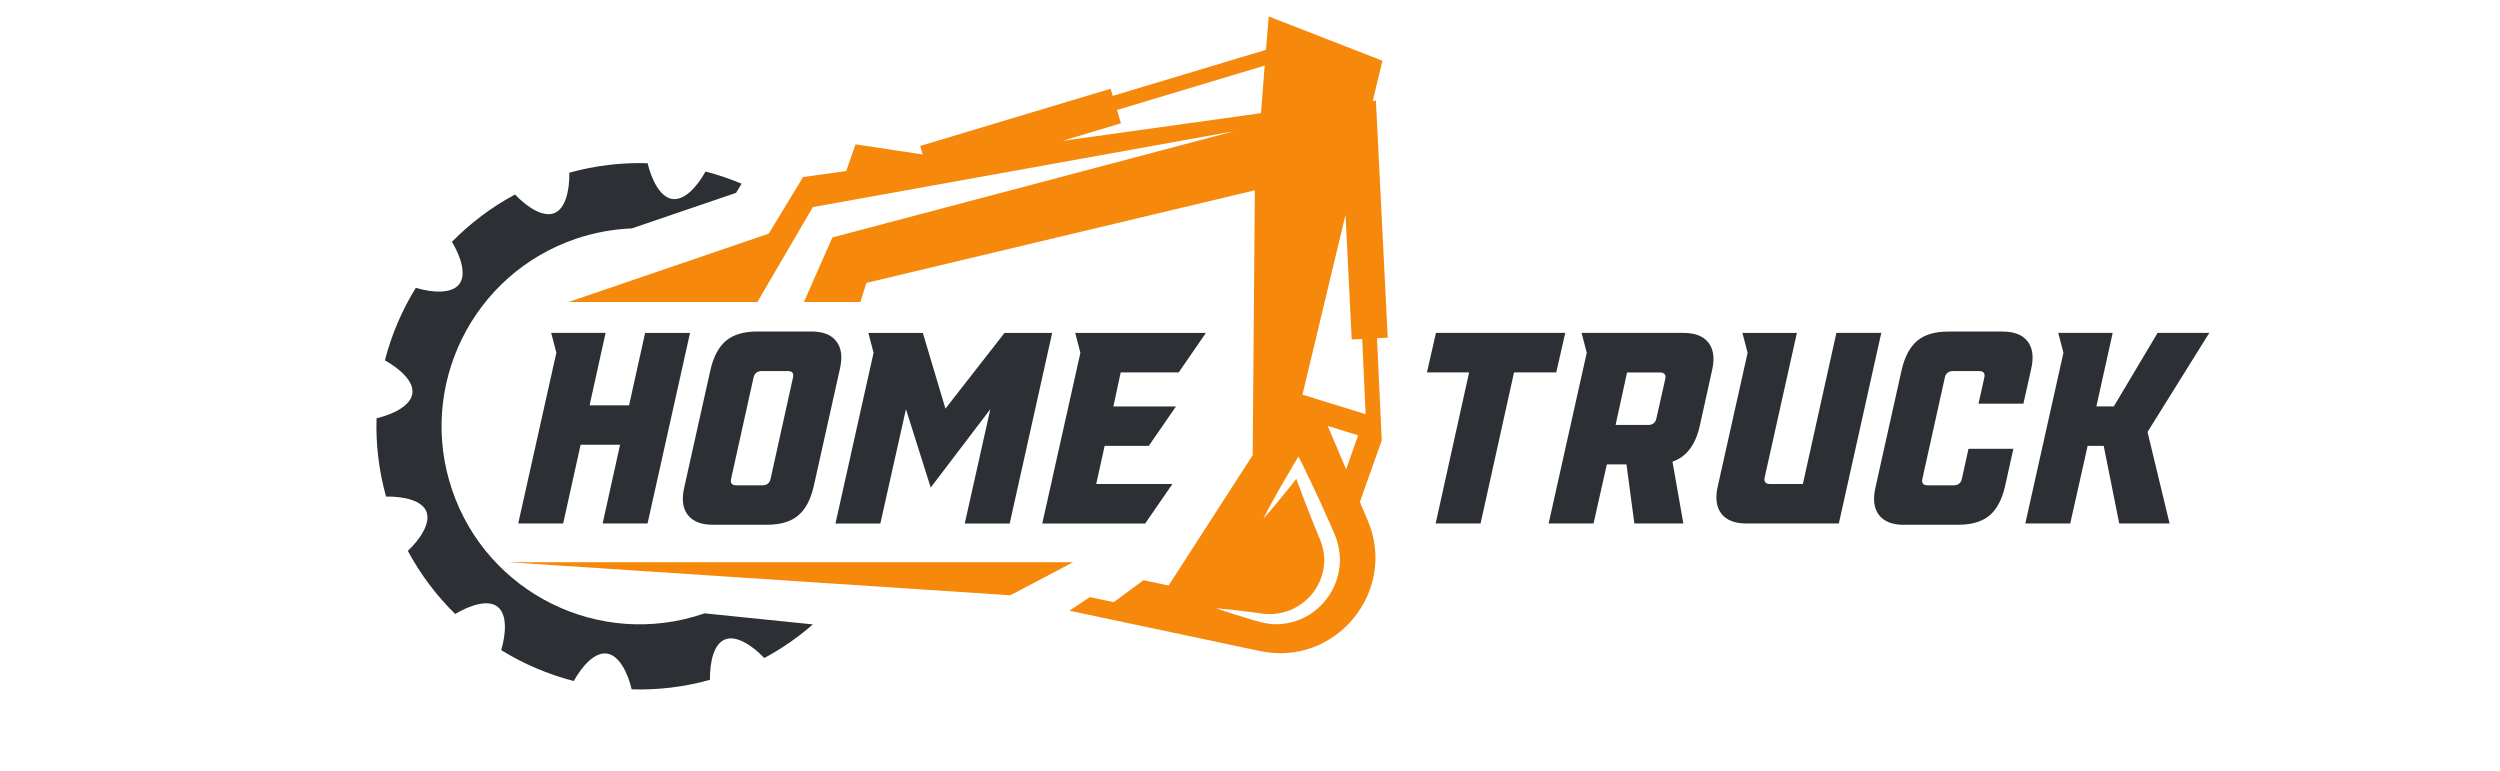 <?xml version="1.0" encoding="UTF-8"?> <svg xmlns="http://www.w3.org/2000/svg" width="120" height="37" viewBox="0 0 120 37" fill="none"> <g clip-path="url(#clip0_284_11904)"> <g clip-path="url(#clip1_284_11904)"> <path d="M33.815 29.44C33.796 29.447 33.776 29.455 33.758 29.461C28.788 31.149 23.39 28.489 21.702 23.518C20.014 18.548 22.673 13.15 27.645 11.461C28.533 11.16 29.436 11 30.329 10.963L35.331 9.257L35.598 8.818C35.037 8.583 34.458 8.387 33.867 8.233C33.448 8.982 32.829 9.662 32.238 9.545C31.683 9.435 31.28 8.648 31.086 7.834C29.845 7.796 28.58 7.941 27.329 8.29C27.339 9.148 27.145 10.047 26.574 10.241C26.04 10.423 25.299 9.943 24.722 9.336C23.584 9.945 22.568 10.717 21.694 11.607C22.133 12.346 22.412 13.223 22.015 13.674C21.643 14.099 20.761 14.055 19.959 13.816C19.293 14.893 18.793 16.067 18.475 17.297C19.224 17.718 19.904 18.336 19.787 18.927C19.677 19.481 18.888 19.884 18.074 20.078C18.036 21.319 18.182 22.584 18.53 23.835C19.388 23.823 20.287 24.02 20.479 24.59C20.661 25.125 20.182 25.868 19.576 26.443C20.186 27.58 20.957 28.596 21.848 29.471C22.586 29.032 23.463 28.752 23.914 29.149C24.339 29.521 24.295 30.404 24.058 31.206C25.135 31.872 26.311 32.371 27.54 32.689C27.959 31.94 28.578 31.26 29.169 31.378C29.724 31.487 30.127 32.274 30.321 33.088C31.562 33.127 32.827 32.981 34.078 32.633C34.068 31.774 34.262 30.876 34.833 30.681C35.367 30.499 36.108 30.979 36.685 31.586C37.533 31.131 38.312 30.588 39.017 29.971L33.815 29.44Z" fill="#2C3034"></path> <path d="M30.966 15.98H33.122L31.083 25.125H28.927L29.763 21.348H27.869L27.033 25.125H24.875L26.705 16.931L26.456 15.977H29.069L28.3 19.455H30.195L30.966 15.98Z" fill="#2C3034"></path> <path d="M32.837 23.427L34.104 17.743C34.252 17.107 34.503 16.644 34.855 16.35C35.207 16.059 35.703 15.913 36.339 15.913H38.952C39.501 15.913 39.897 16.067 40.14 16.377C40.383 16.686 40.446 17.119 40.322 17.676L39.055 23.36C38.907 23.996 38.657 24.459 38.304 24.751C37.952 25.042 37.456 25.188 36.821 25.188H34.209C33.661 25.188 33.264 25.034 33.021 24.724C32.776 24.419 32.714 23.986 32.837 23.427ZM35.096 22.969C35.043 23.188 35.126 23.295 35.345 23.295H36.586C36.812 23.295 36.948 23.186 36.991 22.969L38.061 18.136C38.114 17.917 38.031 17.81 37.812 17.81H36.572C36.345 17.81 36.209 17.919 36.167 18.136L35.096 22.969Z" fill="#2C3034"></path> <path d="M48.217 15.98H50.504L48.466 25.128H46.308L47.536 19.64L44.674 23.403L43.486 19.64L42.257 25.128H40.102L41.931 16.934L41.682 15.98H44.296L45.381 19.614L48.217 15.98Z" fill="#2C3034"></path> <path d="M56.578 17.875H53.794L53.442 19.509H56.448L55.14 21.403H53.023L52.618 23.233H56.276L54.968 25.128H50.029L51.859 16.934L51.61 15.98H57.883L56.578 17.875Z" fill="#2C3034"></path> <path d="M68.494 17.874L68.925 15.979H75.132L74.7 17.874H72.674L71.067 25.127H68.911L70.518 17.874H68.494Z" fill="#2C3034"></path> <path d="M80.816 15.98C81.364 15.98 81.761 16.134 82.004 16.444C82.247 16.754 82.309 17.187 82.186 17.744L81.585 20.462C81.376 21.369 80.939 21.934 80.279 22.16L80.801 25.126H78.449L78.071 22.29H77.129L76.49 25.126H74.334L76.164 16.932L75.915 15.979H80.816V15.98ZM77.548 20.397H79.117C79.336 20.397 79.465 20.288 79.51 20.071L79.929 18.203C79.981 17.985 79.894 17.877 79.668 17.877H78.099L77.548 20.397Z" fill="#2C3034"></path> <path d="M88.147 15.979H90.302L88.264 25.127H83.821C83.272 25.127 82.876 24.973 82.63 24.663C82.388 24.354 82.325 23.92 82.448 23.364L83.885 16.935L83.636 15.982H86.25L84.707 22.906C84.655 23.125 84.742 23.232 84.969 23.232H86.537L88.147 15.979Z" fill="#2C3034"></path> <path d="M91.388 25.192C90.839 25.192 90.442 25.038 90.197 24.728C89.953 24.419 89.892 23.985 90.015 23.429L91.282 17.745C91.43 17.109 91.681 16.646 92.033 16.352C92.385 16.061 92.882 15.915 93.517 15.915H96.13C96.679 15.915 97.076 16.069 97.32 16.379C97.563 16.688 97.626 17.122 97.503 17.678L97.124 19.376H94.968L95.244 18.136C95.296 17.917 95.213 17.81 94.995 17.81H93.754C93.527 17.81 93.392 17.919 93.349 18.136L92.278 22.969C92.226 23.188 92.309 23.295 92.527 23.295H93.768C93.995 23.295 94.13 23.186 94.173 22.969L94.487 21.544H96.642L96.238 23.36C96.09 23.996 95.839 24.459 95.487 24.751C95.134 25.042 94.638 25.188 94.003 25.188H91.388V25.192Z" fill="#2C3034"></path> <path d="M106.046 15.979L103.081 20.736L104.14 25.127H101.723L100.978 21.402H100.207L99.371 25.127H97.215L99.045 16.933L98.796 15.979H101.409L100.626 19.508H101.462L103.565 15.979H106.046Z" fill="#2C3034"></path> <path d="M24.389 26.985L48.493 28.574L51.509 26.985H24.389Z" fill="#F6880B"></path> <path d="M66.097 16.235L66.611 16.208L66.044 4.83L65.894 4.84L66.356 2.915L60.897 0.79L60.769 2.391L53.411 4.602L53.308 4.26L44.167 7.006L44.288 7.413L41.064 6.929L40.62 8.209L38.546 8.498C38.546 8.498 37.89 9.583 36.9 11.215L27.291 14.496H36.355L39.017 9.939L59.233 6.298L39.954 11.397L38.588 14.496H41.3L41.586 13.579L60.233 9.134L60.128 21.85L56.093 28.105L54.887 27.85L53.46 28.904L52.312 28.661L51.334 29.313L60.48 31.25C64.117 32.021 67.111 28.368 65.639 24.953L65.275 24.091L66.324 21.139L66.097 16.235ZM50.998 6.761L53.806 5.917L53.614 5.28L60.706 3.148L60.526 5.432L50.998 6.761ZM63.994 28.24C63.743 28.744 63.358 29.175 62.891 29.479C62.658 29.633 62.403 29.746 62.138 29.829C61.873 29.91 61.599 29.955 61.326 29.963L61.121 29.959L60.919 29.941L60.713 29.908C60.646 29.896 60.589 29.88 60.526 29.866C60.269 29.801 60.041 29.728 59.798 29.655C59.318 29.513 58.84 29.36 58.364 29.196C58.867 29.236 59.364 29.291 59.862 29.356L60.599 29.453C60.66 29.459 60.727 29.469 60.783 29.471L60.949 29.475L61.121 29.469L61.291 29.451C61.516 29.422 61.737 29.366 61.943 29.281C62.15 29.196 62.342 29.08 62.52 28.949C62.874 28.681 63.156 28.329 63.336 27.93C63.516 27.534 63.593 27.097 63.553 26.667C63.532 26.453 63.486 26.24 63.413 26.036C63.376 25.939 63.328 25.821 63.281 25.704L63.14 25.358C62.951 24.894 62.769 24.431 62.589 23.963C62.498 23.73 62.413 23.495 62.326 23.261C62.291 23.168 62.257 23.076 62.223 22.983C62.018 23.247 61.812 23.51 61.597 23.767C61.441 23.959 61.283 24.151 61.121 24.342C60.962 24.532 60.8 24.72 60.632 24.906C60.745 24.684 60.86 24.463 60.98 24.244C61.097 24.026 61.219 23.809 61.342 23.593C61.583 23.157 61.842 22.736 62.091 22.307L62.324 21.911L62.547 22.352C62.658 22.575 62.763 22.801 62.872 23.026C62.982 23.251 63.089 23.475 63.192 23.704C63.403 24.157 63.609 24.613 63.81 25.068L63.961 25.41C64.012 25.524 64.061 25.635 64.113 25.773C64.21 26.036 64.277 26.313 64.303 26.597C64.356 27.157 64.245 27.736 63.994 28.24ZM64.615 22.53L63.733 20.445L65.19 20.896L64.615 22.53ZM65.548 19.88L62.518 18.943L64.585 10.306L64.882 16.295L65.386 16.271L65.55 19.87L65.548 19.88Z" fill="#F6880B"></path> </g> </g> <defs> <clipPath id="clip0_284_11904"> <rect width="119.999" height="36.214" fill="white"></rect> </clipPath> <clipPath id="clip1_284_11904"> <rect width="91.089" height="34.411" fill="white" transform="translate(16.713 -0.422)"></rect> </clipPath> </defs> </svg> 